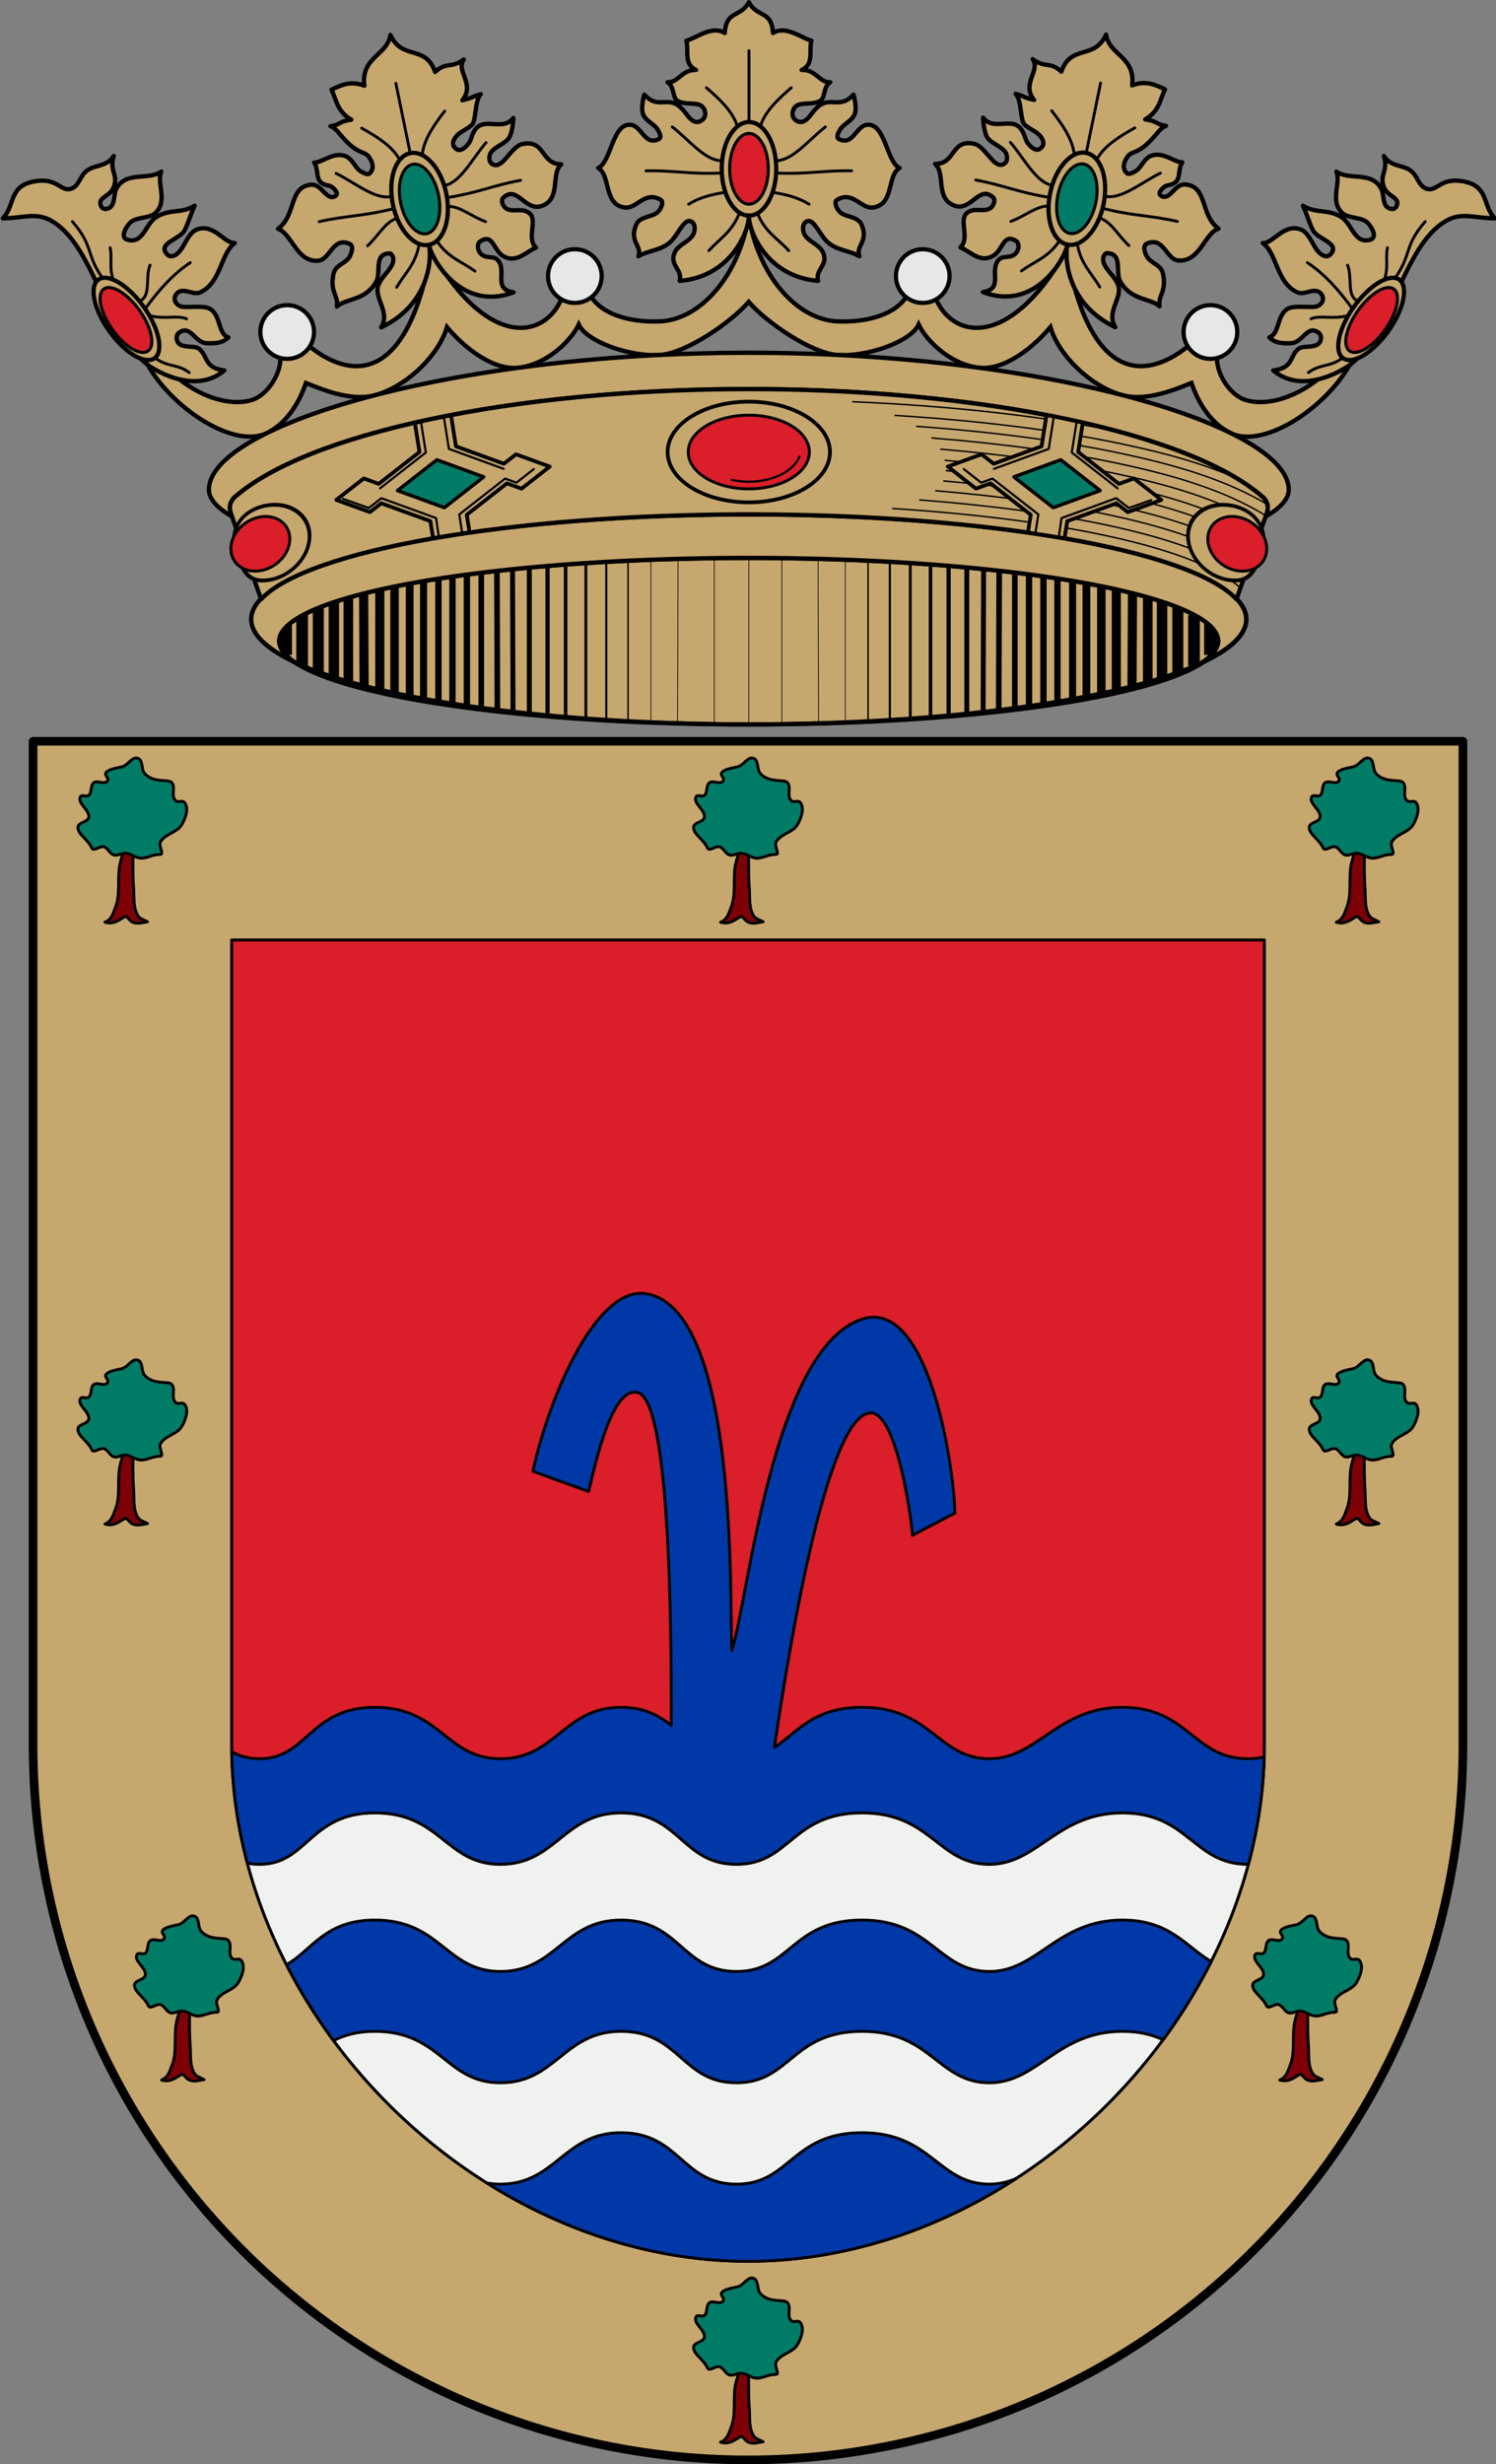 <?xml version="1.0" encoding="UTF-8"?>
<!-- Created with Inkscape (http://www.inkscape.org/) -->
<svg width="520" height="856" version="1.0" xmlns="http://www.w3.org/2000/svg" xmlns:cc="http://creativecommons.org/ns#" xmlns:dc="http://purl.org/dc/elements/1.1/" xmlns:rdf="http://www.w3.org/1999/02/22-rdf-syntax-ns#">
 <rect width="100%" height="100%" fill="#808080" stroke="none"/>
 <g transform="translate(-95 -54)">
  <g transform="matrix(1.006 0 0 1.006 -821.74 -56.6)" style="stroke-width:.994">
   <g style="stroke-width:.994">
    <path transform="translate(-25.134 54.36)" d="m1195.1 130.06c-3.069 20.063-16.258 35.899-30.727 36.498-8.399 0.348-19.091-1.501-23.742-8.504-3.436-5.173-7.725-5.645-9.922 0-5.813 14.935-25.987 18.123-45.358-15.947-7.787 44.375-26.427 45.631-42.168 32.955-2.735-2.203-10.214 0.045-9.922 3.545 0.477 5.706-4.356 13.667-10.277 15.236-11.591 3.072-27.035-6.547-32.246-15.945-0.804-1.45-5.628-1.164-4.961 0.354 7.261 16.529 30.84 32.786 42.832 26.861 6.559-3.24 10.947-9.851 13.51-17.293 7.354 3.018 16.572 6.453 24.49 4.051 10.981-3.331 21.51-13.951 24.234-23.363 5.419 6.534 15.729 15.215 24.986 14.021 9.861-1.272 18.012-9.505 20.549-14.908 2.723 6.07 18.316 11.368 28.359 10.504 8.752-0.753 23.841-10.845 30.361-18.299 6.52 7.453 21.609 17.546 30.361 18.299 10.044 0.864 25.637-4.434 28.359-10.504 2.537 5.404 10.688 13.637 20.549 14.908 9.257 1.194 19.567-7.487 24.986-14.021 2.724 9.413 13.253 20.032 24.234 23.363 7.918 2.402 17.134-1.033 24.488-4.051 2.563 7.442 6.953 14.053 13.512 17.293 11.992 5.925 35.571-10.332 42.832-26.861 0.667-1.518-4.157-1.804-4.961-0.354-5.211 9.399-20.655 19.018-32.246 15.945-5.922-1.57-10.754-9.53-10.277-15.236 0.292-3.5-7.187-5.748-9.922-3.545-15.74 12.676-34.381 11.42-42.168-32.955-19.371 34.07-39.544 30.882-45.357 15.947-2.197-5.645-6.486-5.173-9.922 0-4.651 7.003-15.343 8.852-23.742 8.504-14.468-0.599-27.658-16.436-30.726-36.498z" style="fill:#c6a76e;stroke-width:1.491;stroke:#000"/>
    <g transform="translate(-2.938)" style="stroke-width:.994;stroke:#000">
     <path transform="translate(-25.134 54.36)" d="m1198.1 56.352c-2.938 5.438-7.844 2.632-8.326 10.631-4.429-2.814-9.964 1.826-13.289 2.658 0.975 3.436-1.055 8.085 3.365 10.098-4.945-0.207-6.091 4.452-9.869 4.232 2.501 1.468 1.649 5.365 3.455 6.412 2.323 1.347 5.227 0.607 7.482 1.35 2.044 0.673 2.789 3.619 1.391 4.994-1.051 1.034-2.476 1.531-4.189 0.09-1.514-1.274-2.649-3.806-4.976-5.172-3.777-2.215-6.894 1.364-11.188-3.4 0 0-1.31 4.451-0.412 6.775 0.894 2.314 3.799 3.271 5.094 5.387 0.643 1.051 1.421 2.695 0.31 3.231-4.954 2.388-5.845-4.693-9.828-4.971-6.24-0.435-6.596 12.976-11.109 14.914 4.443 2.506 1.786 12.72 9.213 13.643 4.196 0.521 6.855-5.859 12.402-2.656 1.286 0.743 0.035 3.467-1.217 4.438-2.161 1.676-6.018 1.262-7.287 4.244-2.463 5.788 2.214 7.265 0.791 10.828 3.674-2.199 8.353-1.935 11.611-5.514 2.622-2.88 4.586-8.375 7.117-6.18 1.138 0.987 0.838 3.488-0.1 4.719-1.724 2.263-5.106 3.137-6.184 5.965-1.622 4.256 2.928 5.604 1.824 9.494 17.799-1.436 23.995-17.267 23.918-22.502-0.077 5.235 6.121 21.066 23.92 22.502-1.104-3.89 3.444-5.238 1.822-9.494-1.077-2.828-4.459-3.702-6.184-5.965-0.938-1.23-1.237-3.732-0.1-4.719 2.531-2.195 4.497 3.3 7.119 6.18 3.258 3.579 7.937 3.315 11.611 5.514-1.423-3.563 3.255-5.04 0.791-10.828-1.269-2.982-5.126-2.569-7.287-4.244-1.251-0.97-2.505-3.695-1.219-4.438 5.548-3.202 8.207 3.177 12.402 2.656 7.427-0.922 4.772-11.137 9.215-13.643-4.513-1.938-4.871-15.349-11.111-14.914-3.983 0.278-4.872 7.358-9.826 4.971-1.11-0.535-0.335-2.179 0.309-3.231 1.294-2.116 4.202-3.073 5.096-5.387 0.898-2.324-0.414-6.775-0.414-6.775-4.293 4.764-7.409 1.185-11.186 3.4-2.328 1.365-3.462 3.898-4.977 5.172-1.714 1.441-3.14 0.944-4.191-0.09-1.398-1.375-0.652-4.321 1.393-4.994 2.256-0.742 5.16-0.002 7.482-1.35 1.806-1.047 0.952-4.944 3.453-6.412-3.778 0.22-4.924-4.439-9.869-4.232 4.42-2.013 2.392-6.662 3.367-10.098-3.325-0.833-8.86-5.473-13.289-2.658-0.482-7.999-5.39-5.193-8.328-10.631z" style="fill:#c6a76e;stroke-linecap:round;stroke-linejoin:round;stroke-width:1.491;stroke:#000"/>
     <g style="stroke-width:.994;stroke:#000">
      <ellipse cx="1173" cy="168.23" rx="9.417" ry="16.147" style="fill:none;stroke-linecap:round;stroke-linejoin:round;stroke-width:1.451;stroke:#000"/>
      <ellipse cx="1173" cy="168.23" rx="6.674" ry="12.208" style="fill:#da1e2a;stroke-linecap:round;stroke-linejoin:round;stroke-width:1.062;stroke:#000"/>
      <path d="m1173 151.89v-24.43" style="fill:none;stroke-linecap:round;stroke-linejoin:round;stroke-width:.994px;stroke:#000"/>
      <path d="m1168.7 152.77c-1.64-4.569-5.823-8.591-10.399-12.528" style="fill:none;stroke-linecap:round;stroke-linejoin:round;stroke-width:.994px;stroke:#000"/>
      <path d="m1163.3 165.42c-5.596-0.154-11.192-7.319-16.788-11.651" style="fill:none;stroke-linecap:round;stroke-linejoin:round;stroke-width:.994px;stroke:#000"/>
      <path d="m1163.6 169.68c-11.023 0.512-16.379-0.958-26.184-0.752" style="fill:none;stroke-linecap:round;stroke-linejoin:round;stroke-width:.994px;stroke:#000"/>
      <path d="m1164.8 176.32c-4.114 0.755-8.215 1.431-12.654 4.134" style="fill:none;stroke-linecap:round;stroke-linejoin:round;stroke-width:.994px;stroke:#000"/>
      <path d="m1169.7 183.48c-2.554 6.582-6.814 8.821-10.566 13.007" style="fill:none;stroke-linecap:round;stroke-linejoin:round;stroke-width:.994px;stroke:#000"/>
      <path d="m1177.2 152.77c1.64-4.569 5.823-8.591 10.399-12.528" style="fill:none;stroke-linecap:round;stroke-linejoin:round;stroke-width:.994px;stroke:#000"/>
      <path d="m1182.6 165.42c5.596-0.154 11.192-7.319 16.788-11.651" style="fill:none;stroke-linecap:round;stroke-linejoin:round;stroke-width:.994px;stroke:#000"/>
      <path d="m1182.3 169.68c11.023 0.512 16.379-0.958 26.184-0.752" style="fill:none;stroke-linecap:round;stroke-linejoin:round;stroke-width:.994px;stroke:#000"/>
      <path d="m1181.1 176.32c4.114 0.755 8.215 1.431 12.654 4.134" style="fill:none;stroke-linecap:round;stroke-linejoin:round;stroke-width:.994px;stroke:#000"/>
      <path d="m1175.9 183.48c2.554 6.582 7.081 8.821 10.833 13.007" style="fill:none;stroke-linecap:round;stroke-linejoin:round;stroke-width:.994px;stroke:#000"/>
     </g>
    </g>
    <g transform="rotate(-11.587 1166 748.78)" style="fill:none;stroke-width:.994;stroke:#000">
     <path transform="translate(-25.134 54.36)" d="m1187.3 71.712c-4.429-2.814-8.08-1.752-11.404-0.92 0.975 3.436 0.298 7.723 4.611 11.504-4.945-0.207-3.715 0.975-7.494 0.755 2.325 1.432 2.547 4.293 5.976 8.464 2.155 2.621 4.14 2.886 4.814 4.383 0.97 2.155 1.165 4.053-0.233 5.428-1.051 1.034-1.758 0.527-3.472-0.914-1.514-1.274-1.906-4.933-4.234-6.298-3.777-2.215-8.169 0.719-10.885 0.115 1.046 2.389-0.507 5.412 0.913 7.175 1.575 1.956 2.729 1.005 4.024 3.121 0.643 1.051 1.055 1.981-0.055 2.516-3.45 1.289-3.68-5.272-7.663-5.55-7.59-0.712-6.899 9.461-14.096 12.639 4.443 2.506 3.973 12.657 11.4 13.579 4.196 0.521 6.571-7.219 11.817-3.544 1.527 1.07-0.189 3.933-1.44 4.903-2.162 1.675-4.888 1.366-6.157 4.348-2.463 5.788 0.37 7.527-1.053 11.089 3.674-2.199 9.99 0.063 14.953-5.596 2.622-2.88 0.933-9.892 6.736-8.688 1.138 0.987 0.866 2.727-0.072 3.957-1.724 2.263-3.851 2.969-5.863 5.647-3.013 4.011 2.243 10.196-2.207 14.806 17.616-4.287 21.991-19.34 21.913-24.576-0.077 5.235 6.47 24.975 25.323 21.894-6.639-2.467-1.166-7.079-2.788-11.335-1.077-2.828-3.757-1.512-5.482-3.775-0.938-1.23-0.945-3.288 0.193-4.275 5.259-2.403 4.154 3.588 6.971 6.277 3.861 3.686 7.902 0.366 11.812-0.456-2.675-3.692 2.46-9.029 0.256-11.961-1.947-2.591-5.23-1.439-7.391-3.114-1.251-0.97-1.671-3.396-0.385-4.139 5.548-3.202 6.202 6.091 12.192 5.555 7.427-0.922 5.234-10.275 9.678-12.78-7.046-1.434-3.551-9.502-11.702-9.536-3.992-0.017-8.113 6.737-11.129 5.087-1.723-0.942-1.216-2.872-0.573-3.923 1.294-2.116 6.119-2.426 7.695-4.342 1.74-2.114 2.679-6.269 2.679-6.269-4.067 3.66-9.017-1.575-12.794 0.641-2.328 1.365-2.65 3.681-4.165 4.955-1.714 1.441-3.367 2.049-4.418 1.015-1.398-1.375-0.917-2.998 0.751-4.358 1.679-1.371 3.791-1.434 6.113-2.781 1.806-1.047 2.664-8.302 5.165-9.77-3.778 0.22-1.73 0.564-6.675 0.771 5.588-4.587-0.293-10.41 3.335-13.685-4.986 2.28-6.156-0.57-10.586 2.244-1.332-10.092-10.446-6.102-12.576-15.656-2.406 6.76-11.569 5.383-12.331 15.371z" style="fill:#c6a76e;stroke-linecap:round;stroke-linejoin:round;stroke-width:1.491;stroke:#000"/>
     <g style="fill:none;stroke-width:.994;stroke:#000">
      <ellipse cx="1173" cy="168.23" rx="9.417" ry="16.147" style="fill:none;stroke-linecap:round;stroke-linejoin:round;stroke-width:1.451;stroke:#000"/>
      <ellipse cx="1173" cy="168.23" rx="6.674" ry="12.208" style="fill:#007c66;stroke-linecap:round;stroke-linejoin:round;stroke-width:1.062;stroke:#000"/>
      <path d="m1173 151.89v-24.43" style="fill:none;stroke-linecap:round;stroke-linejoin:round;stroke-width:.994px;stroke:#000"/>
      <path d="m1168.7 152.77c-1.64-4.569-5.823-8.591-10.399-12.528" style="fill:none;stroke-linecap:round;stroke-linejoin:round;stroke-width:.994px;stroke:#000"/>
      <path d="m1163.3 165.42c-5.596-0.154-11.192-7.319-16.788-11.651" style="fill:none;stroke-linecap:round;stroke-linejoin:round;stroke-width:.994px;stroke:#000"/>
      <path d="m1163.6 169.68c-11.023 0.512-16.379-0.958-26.184-0.752" style="fill:none;stroke-linecap:round;stroke-linejoin:round;stroke-width:.994px;stroke:#000"/>
      <path d="m1163.5 173.24c-4.114 0.755-6.928 4.508-11.366 7.212" style="fill:none;stroke-linecap:round;stroke-linejoin:round;stroke-width:.994px;stroke:#000"/>
      <path d="m1169.7 183.48c-2.554 6.582-6.814 8.821-10.566 13.007" style="fill:none;stroke-linecap:round;stroke-linejoin:round;stroke-width:.994px;stroke:#000"/>
      <path d="m1177.2 152.77c1.64-4.569 5.823-8.591 10.399-12.528" style="fill:none;stroke-linecap:round;stroke-linejoin:round;stroke-width:.994px;stroke:#000"/>
      <path d="m1182.6 165.42c5.596-0.154 11.192-7.319 16.788-11.651" style="fill:none;stroke-linecap:round;stroke-linejoin:round;stroke-width:.994px;stroke:#000"/>
      <path d="m1182.3 169.68c11.023 0.512 16.379-0.958 26.184-0.752" style="fill:none;stroke-linecap:round;stroke-linejoin:round;stroke-width:.994px;stroke:#000"/>
      <path d="m1182.1 172.69c4.114 0.755 7.215 5.062 11.653 7.766" style="fill:none;stroke-linecap:round;stroke-linejoin:round;stroke-width:.994px;stroke:#000"/>
      <path d="m1175.9 183.48c2.554 6.582 7.081 8.821 10.833 13.007" style="fill:none;stroke-linecap:round;stroke-linejoin:round;stroke-width:.994px;stroke:#000"/>
     </g>
    </g>
    <g transform="matrix(-.98 -.201 -.201 .98 2466.7 249.47)" style="fill:none;stroke-width:.994;stroke:#000">
     <path transform="translate(-25.134 54.36)" d="m1187.3 71.712c-4.429-2.814-8.08-1.752-11.404-0.92 0.975 3.436 0.298 7.723 4.611 11.504-4.945-0.207-3.715 0.975-7.494 0.755 2.325 1.432 2.547 4.293 5.976 8.464 2.155 2.621 4.14 2.886 4.814 4.383 0.97 2.155 1.165 4.053-0.233 5.428-1.051 1.034-1.758 0.527-3.472-0.914-1.514-1.274-1.906-4.933-4.234-6.298-3.777-2.215-8.169 0.719-10.885 0.115 1.046 2.389-0.507 5.412 0.913 7.175 1.575 1.956 2.729 1.005 4.024 3.121 0.643 1.051 1.055 1.981-0.055 2.516-3.45 1.289-3.68-5.272-7.663-5.55-7.59-0.712-6.899 9.461-14.096 12.639 4.443 2.506 3.973 12.657 11.4 13.579 4.196 0.521 6.571-7.219 11.817-3.544 1.527 1.07-0.189 3.933-1.44 4.903-2.162 1.675-4.888 1.366-6.157 4.348-2.463 5.788 0.37 7.527-1.053 11.089 3.674-2.199 9.99 0.063 14.953-5.596 2.622-2.88 0.933-9.892 6.736-8.688 1.138 0.987 0.866 2.727-0.072 3.957-1.724 2.263-3.851 2.969-5.863 5.647-3.013 4.011 2.243 10.196-2.207 14.806 17.616-4.287 21.991-19.34 21.913-24.576-0.077 5.235 6.47 24.975 25.323 21.894-6.639-2.467-1.166-7.079-2.788-11.335-1.077-2.828-3.757-1.512-5.482-3.775-0.938-1.23-0.945-3.288 0.193-4.275 5.259-2.403 4.154 3.588 6.971 6.277 3.861 3.686 7.902 0.366 11.812-0.456-2.675-3.692 2.46-9.029 0.256-11.961-1.947-2.591-5.23-1.439-7.391-3.114-1.251-0.97-1.671-3.396-0.385-4.139 5.548-3.202 6.202 6.091 12.192 5.555 7.427-0.922 5.234-10.275 9.678-12.78-7.046-1.434-3.551-9.502-11.702-9.536-3.992-0.017-8.113 6.737-11.129 5.087-1.723-0.942-1.216-2.872-0.573-3.923 1.294-2.116 6.119-2.426 7.695-4.342 1.74-2.114 2.679-6.269 2.679-6.269-4.067 3.66-9.017-1.575-12.794 0.641-2.328 1.365-2.65 3.681-4.165 4.955-1.714 1.441-3.367 2.049-4.418 1.015-1.398-1.375-0.917-2.998 0.751-4.358 1.679-1.371 3.791-1.434 6.113-2.781 1.806-1.047 2.664-8.302 5.165-9.77-3.778 0.22-1.73 0.564-6.675 0.771 5.588-4.587-0.293-10.41 3.335-13.685-4.986 2.28-6.156-0.57-10.586 2.244-1.332-10.092-10.446-6.102-12.576-15.656-2.406 6.76-11.569 5.383-12.331 15.371z" style="fill:#c6a76e;stroke-linecap:round;stroke-linejoin:round;stroke-width:1.491;stroke:#000"/>
     <g style="fill:none;stroke-width:.994;stroke:#000">
      <ellipse cx="1173" cy="168.23" rx="9.417" ry="16.147" style="fill:none;stroke-linecap:round;stroke-linejoin:round;stroke-width:1.451;stroke:#000"/>
      <ellipse cx="1173" cy="168.23" rx="6.674" ry="12.208" style="fill:#007c66;stroke-linecap:round;stroke-linejoin:round;stroke-width:1.062;stroke:#000"/>
      <path d="m1173 151.89v-24.43" style="fill:none;stroke-linecap:round;stroke-linejoin:round;stroke-width:.994px;stroke:#000"/>
      <path d="m1168.7 152.77c-1.64-4.569-5.823-8.591-10.399-12.528" style="fill:none;stroke-linecap:round;stroke-linejoin:round;stroke-width:.994px;stroke:#000"/>
      <path d="m1163.3 165.42c-5.596-0.154-11.192-7.319-16.788-11.651" style="fill:none;stroke-linecap:round;stroke-linejoin:round;stroke-width:.994px;stroke:#000"/>
      <path d="m1163.6 169.68c-11.023 0.512-16.379-0.958-26.184-0.752" style="fill:none;stroke-linecap:round;stroke-linejoin:round;stroke-width:.994px;stroke:#000"/>
      <path d="m1163.5 173.24c-4.114 0.755-6.928 4.508-11.366 7.212" style="fill:none;stroke-linecap:round;stroke-linejoin:round;stroke-width:.994px;stroke:#000"/>
      <path d="m1169.7 183.48c-2.554 6.582-6.814 8.821-10.566 13.007" style="fill:none;stroke-linecap:round;stroke-linejoin:round;stroke-width:.994px;stroke:#000"/>
      <path d="m1177.2 152.77c1.64-4.569 5.823-8.591 10.399-12.528" style="fill:none;stroke-linecap:round;stroke-linejoin:round;stroke-width:.994px;stroke:#000"/>
      <path d="m1182.6 165.42c5.596-0.154 11.192-7.319 16.788-11.651" style="fill:none;stroke-linecap:round;stroke-linejoin:round;stroke-width:.994px;stroke:#000"/>
      <path d="m1182.3 169.68c11.023 0.512 16.379-0.958 26.184-0.752" style="fill:none;stroke-linecap:round;stroke-linejoin:round;stroke-width:.994px;stroke:#000"/>
      <path d="m1182.1 172.69c4.114 0.755 7.215 5.062 11.653 7.766" style="fill:none;stroke-linecap:round;stroke-linejoin:round;stroke-width:.994px;stroke:#000"/>
      <path d="m1175.9 183.48c2.554 6.582 7.081 8.821 10.833 13.007" style="fill:none;stroke-linecap:round;stroke-linejoin:round;stroke-width:.994px;stroke:#000"/>
     </g>
    </g>
    <g style="stroke-width:.994;stroke:#000">
     <path d="m945.57 209.4c3.776 7.551 9.021 21.935 18.292 27.563 7.091 4.305 17.305 7.331 24.932 0.877-7.062-0.808-5.624-4.925-8.645-7.392-1.443-1.179-4.277-0.448-6.333-1.378-1.78-0.805-1.995-3.323-0.683-4.26 4.059-2.9 5.336 3.448 9.522 3.633 2.639 0.117 5.432 0.081 7.517-2.005-3.578-1.251-2.541-7.112-6.014-9.647-2.161-1.578-7.194-0.546-9.959-0.945-1.635-0.236-3.654-2.301-1.943-4.442 2.09-2.616 5.569 0.638 8.143-0.501 7.284-3.225 7.094-13.627 12.027-17.039-3.575 0.217-7.156-6.725-12.904-4.761-2.483 0.848-3.558 3.588-5.228 6.314-1.526 2.49-3.886 4.046-5.422 2.206-3.199-3.834 4.641-4.988 6.264-8.269 1.207-2.438 2.169-5.848 3.383-8.394-4.418 2.817-8.481 1.007-13.155 3.884-3.955 2.434-4.487 9.401-10.023 7.893-2.482-0.676-0.982-3.861 0.752-5.763 2.135-2.342 6.8-1.372 9.021-3.633 4.186-4.262 0.167-10.272 1.879-14.157-4.465 3.13-11.777-0.141-15.285 5.513-1.464 2.359-0.369 5.961-2.882 7.141-1.489 0.7-2.562 0.11-2.881-1.503-0.471-2.376 3.596-2.597 4.761-6.139 1.379-4.191-1.754-5.158-0.125-10.399-2.45 3.904-6.717 2.91-9.522 5.262-2.33 1.954-2.559 5.417-5.513 6.139-3.412 0.834-4.604-4.044-12.403-2.631-8.993 1.629-6.536 8.31-10.9 12.779 6.724-0.068 11.188-2.068 16.162 0.501 8.371 4.324 12.95 15.127 17.164 23.553z" style="fill:#c6a76e;stroke-linecap:round;stroke-linejoin:round;stroke-width:1.491;stroke:#000"/>
     <ellipse transform="rotate(-35.565)" cx="648.83" cy="734.44" rx="7.281" ry="16.677" style="fill:#c6a76e;stroke-linecap:round;stroke-linejoin:round;stroke-width:1.451;stroke:#000"/>
     <ellipse transform="matrix(.813 -.583 .581 .814 0 0)" cx="648.8" cy="735.48" rx="5.731" ry="13.138" style="fill:#da1e2a;stroke-linecap:round;stroke-linejoin:round;stroke-width:1.062;stroke:#000"/>
     <path d="m946.57 205.76c-5.638-7.942-2.859-10.76-10.273-19.294" style="fill:none;stroke-linecap:round;stroke-linejoin:round;stroke-width:.994px;stroke:#000"/>
     <path d="m950.33 206.39c-1.412-4.388-0.226-7.356-1.002-10.9" style="fill:none;stroke-linecap:round;stroke-linejoin:round;stroke-width:.994px;stroke:#000"/>
     <path d="m959.73 213.78c3.784-1.694 1.666-8.205 3.383-12.278" style="fill:none;stroke-linecap:round;stroke-linejoin:round;stroke-width:.994px;stroke:#000"/>
     <path d="m961.73 216.16c4.304-5.837 8.994-11.353 15.285-15.535" style="fill:none;stroke-linecap:round;stroke-linejoin:round;stroke-width:.994px;stroke:#000"/>
     <path d="m962.98 218.92c5.256 1.417 9.615-0.283 12.779 1.128" style="fill:none;stroke-linecap:round;stroke-linejoin:round;stroke-width:.994px;stroke:#000"/>
     <path d="m964.74 233.45c4.479 3.43 7.718 1.998 11.902 5.137" style="fill:none;stroke-linecap:round;stroke-linejoin:round;stroke-width:.994px;stroke:#000"/>
    </g>
    <g transform="matrix(-1 0 0 1 2340 0)" style="stroke-width:.994;stroke:#000">
     <path d="m945.57 209.4c3.776 7.551 9.021 21.935 18.292 27.563 7.091 4.305 17.305 7.331 24.932 0.877-7.062-0.808-5.624-4.925-8.645-7.392-1.443-1.179-4.277-0.448-6.333-1.378-1.78-0.805-1.995-3.323-0.683-4.26 4.059-2.9 5.336 3.448 9.522 3.633 2.639 0.117 5.432 0.081 7.517-2.005-3.578-1.251-2.541-7.112-6.014-9.647-2.161-1.578-7.194-0.546-9.959-0.945-1.635-0.236-3.654-2.301-1.943-4.442 2.09-2.616 5.569 0.638 8.143-0.501 7.284-3.225 7.094-13.627 12.027-17.039-3.575 0.217-7.156-6.725-12.904-4.761-2.483 0.848-3.558 3.588-5.228 6.314-1.526 2.49-3.886 4.046-5.422 2.206-3.199-3.834 4.641-4.988 6.264-8.269 1.207-2.438 2.169-5.848 3.383-8.394-4.418 2.817-8.481 1.007-13.155 3.884-3.955 2.434-4.487 9.401-10.023 7.893-2.482-0.676-0.982-3.861 0.752-5.763 2.135-2.342 6.8-1.372 9.021-3.633 4.186-4.262 0.167-10.272 1.879-14.157-4.465 3.13-11.777-0.141-15.285 5.513-1.464 2.359-0.369 5.961-2.882 7.141-1.489 0.7-2.562 0.11-2.881-1.503-0.471-2.376 3.596-2.597 4.761-6.139 1.379-4.191-1.754-5.158-0.125-10.399-2.45 3.904-6.717 2.91-9.522 5.262-2.33 1.954-2.559 5.417-5.513 6.139-3.412 0.834-4.604-4.044-12.403-2.631-8.993 1.629-6.536 8.31-10.9 12.779 6.724-0.068 11.188-2.068 16.162 0.501 8.371 4.324 12.95 15.127 17.164 23.553z" style="fill:#c6a76e;stroke-linecap:round;stroke-linejoin:round;stroke-width:1.491;stroke:#000"/>
     <ellipse transform="rotate(-35.565)" cx="648.83" cy="734.44" rx="7.281" ry="16.677" style="fill:#c6a76e;stroke-linecap:round;stroke-linejoin:round;stroke-width:1.451;stroke:#000"/>
     <ellipse transform="matrix(.813 -.583 .581 .814 0 0)" cx="648.8" cy="735.48" rx="5.731" ry="13.138" style="fill:#da1e2a;stroke-linecap:round;stroke-linejoin:round;stroke-width:1.062;stroke:#000"/>
     <path d="m946.57 205.76c-5.638-7.942-2.859-10.76-10.273-19.294" style="fill:none;stroke-linecap:round;stroke-linejoin:round;stroke-width:.994px;stroke:#000"/>
     <path d="m950.33 206.39c-1.412-4.388-0.226-7.356-1.002-10.9" style="fill:none;stroke-linecap:round;stroke-linejoin:round;stroke-width:.994px;stroke:#000"/>
     <path d="m959.73 213.78c3.784-1.694 1.666-8.205 3.383-12.278" style="fill:none;stroke-linecap:round;stroke-linejoin:round;stroke-width:.994px;stroke:#000"/>
     <path d="m961.73 216.16c4.304-5.837 8.994-11.353 15.285-15.535" style="fill:none;stroke-linecap:round;stroke-linejoin:round;stroke-width:.994px;stroke:#000"/>
     <path d="m962.98 218.92c5.256 1.417 9.615-0.283 12.779 1.128" style="fill:none;stroke-linecap:round;stroke-linejoin:round;stroke-width:.994px;stroke:#000"/>
     <path d="m964.74 233.45c4.479 3.43 7.718 1.998 11.902 5.137" style="fill:none;stroke-linecap:round;stroke-linejoin:round;stroke-width:.994px;stroke:#000"/>
    </g>
    <g style="stroke-width:.994">
     <circle cx="1010.5" cy="224.58" r="9.271" style="fill:#e7e7e7;stroke-linecap:round;stroke-linejoin:round;stroke-width:1.451;stroke:#000"/>
     <circle cx="1109.9" cy="205.27" r="9.271" style="fill:#e7e7e7;stroke-linecap:round;stroke-linejoin:round;stroke-width:1.451;stroke:#000"/>
     <circle transform="scale(-1,1)" cx="-1230.1" cy="205.27" r="9.271" style="fill:#e7e7e7;stroke-linecap:round;stroke-linejoin:round;stroke-width:1.451;stroke:#000"/>
     <circle transform="scale(-1,1)" cx="-1329.5" cy="224.58" r="9.271" style="fill:#e7e7e7;stroke-linecap:round;stroke-linejoin:round;stroke-width:1.451;stroke:#000"/>
    </g>
   </g>
   <g style="stroke-width:.994">
    <g style="stroke-width:.994">
     <g style="stroke-width:.994">
      <ellipse transform="translate(56.429 -76.64)" cx="1113.6" cy="400.46" rx="171.89" ry="36.266" style="fill:#c6a76e;stroke-linecap:round;stroke-linejoin:round;stroke-width:1.491;stroke:#000"/>
      <g transform="matrix(.736 0 0 1 76.747 384.55)" style="fill:#eac102;stroke-width:.994;stroke:#000">
       <path d="m1428.7-25.419v-55.588" style="fill:#eac102;stroke-width:.668;stroke:#000"/>
       <path d="m1418.5-25.967v-54.655" style="fill:#eac102;stroke-width:.984;stroke:#000"/>
       <path d="m1408.9-26.233v-53.96" style="fill:#eac102;stroke-width:1.318;stroke:#000"/>
       <path d="m1399.4-26.992v-52.711" style="fill:#eac102;stroke-width:1.652;stroke:#000"/>
       <path d="m1390.9-27.218v-51.991" style="fill:#eac102;stroke-width:1.986;stroke:#000"/>
       <path d="m1374.7-28.767-0.224-49.318m7.895 49.928v-50.498" style="fill:#eac102;stroke-width:2.32;stroke:#000"/>
       <path d="m1359.8-29.558v-47.31m7.568 47.962-0.224-48.596" style="fill:#eac102;stroke-width:2.636;stroke:#000"/>
       <path d="m1339.7-31.596v-43.234m6.576 43.271v-43.995m6.774 44.744v-45.431" style="fill:#eac102;stroke-width:2.97;stroke:#000"/>
       <path d="m1332.7-32.435v-41.556" style="fill:#eac102;stroke-width:3.304;stroke:#000"/>
       <path d="m1326.2-33.287v-39.851" style="fill:#eac102;stroke-width:3.638;stroke:#000"/>
       <path d="m1319.1-34.286v-37.853" style="fill:#eac102;stroke-width:3.972;stroke:#000"/>
       <path d="m1304.8-37.683-0.224-32.026m7.594 33.351v-34.681" style="fill:#eac102;stroke-width:4.288;stroke:#000"/>
       <path d="m1297.4-39.149v-29.143" style="fill:#eac102;stroke-width:4.529;stroke:#000"/>
       <path d="m1290.6-40.642v-26.117" style="fill:#eac102;stroke-width:4.863;stroke:#000"/>
       <path d="m1283.3-42.48v-22.301" style="fill:#eac102;stroke-width:5.179;stroke:#000"/>
       <path d="m1275.7-44.669v-17.534" style="fill:#eac102;stroke-width:5.495;stroke:#000"/>
       <path d="m1267.7-48.458v-11.009" style="fill:#eac102;stroke-width:6.478;stroke:#000"/>
       <path d="m1469.2-24.547v-57.341m-17.237 57.059 0.224-56.812m-12.787 56.554v-56.252" style="fill:#eac102;stroke-width:.334;stroke:#000"/>
       <path d="m1541.4-25.419v-55.588" style="fill:#eac102;stroke-width:.668;stroke:#000"/>
       <path d="m1551.6-25.804v-54.818" style="fill:#eac102;stroke-width:.984;stroke:#000"/>
       <path d="m1561.2-26.445v-53.748" style="fill:#eac102;stroke-width:1.318;stroke:#000"/>
       <path d="m1570.7-26.723v-52.979" style="fill:#eac102;stroke-width:1.652;stroke:#000"/>
       <path d="m1579.2-27.542v-51.666" style="fill:#eac102;stroke-width:1.986;stroke:#000"/>
       <path d="m1595.4-28.767 0.224-49.318m-7.895 50.313v-50.882" style="fill:#eac102;stroke-width:2.32;stroke:#000"/>
       <path d="m1610.3-30.124v-46.744m-7.568 47.46 0.224-48.095" style="fill:#eac102;stroke-width:2.636;stroke:#000"/>
       <path d="m1630.3-32.523v-42.307m-6.576 43.271v-43.995m-6.774 45.368v-46.055" style="fill:#eac102;stroke-width:2.97;stroke:#000"/>
       <path d="m1637.4-32.435v-41.556" style="fill:#eac102;stroke-width:3.304;stroke:#000"/>
       <path d="m1643.9-34.154v-38.985" style="fill:#eac102;stroke-width:3.638;stroke:#000"/>
       <path d="m1650.9-35.21v-36.929" style="fill:#eac102;stroke-width:3.972;stroke:#000"/>
       <path d="m1665.3-37.683 0.224-32.026m-7.594 33.35v-34.681" style="fill:#eac102;stroke-width:4.288;stroke:#000"/>
       <path d="m1672.7-39.149v-29.142" style="fill:#eac102;stroke-width:4.529;stroke:#000"/>
       <path d="m1679.4-40.642v-26.116" style="fill:#eac102;stroke-width:4.863;stroke:#000"/>
       <path d="m1686.8-42.48v-22.301" style="fill:#eac102;stroke-width:5.179;stroke:#000"/>
       <path d="m1694.4-44.669v-17.533" style="fill:#eac102;stroke-width:5.495;stroke:#000"/>
       <path d="m1702.4-48.458v-11.437" style="fill:#eac102;stroke-width:6.478;stroke:#000"/>
       <path d="m1500.9-24.547v-57.341m17.237 57.099-0.224-56.852m12.787 56.554v-56.251" style="fill:#eac102;stroke-width:.334;stroke:#000"/>
      </g>
      <ellipse transform="translate(56.429 -76.64)" cx="1113.6" cy="407.98" rx="162.25" ry="28.75" style="fill:none;stroke-linecap:round;stroke-linejoin:round;stroke-width:1.491;stroke:#000"/>
      <path transform="translate(56.429 -76.64)" d="m1113.6 436.73v-57.5" style="fill:none;stroke-width:.199;stroke:#000"/>
      <path transform="translate(-25.134 54.36)" d="m1195.1 233.2a171.89 36.266 0 0 0-171.89 36.266 171.89 36.266 0 0 0 14.789 14.607 162.25 28.75 0 0 1-5.152-7.09 162.25 28.75 0 0 1 162.25-28.75 162.25 28.75 0 0 1 162.25 28.75 162.25 28.75 0 0 1-5.525 7.301 171.89 36.266 0 0 0 15.162-14.818 171.89 36.266 0 0 0-171.89-36.266z" style="fill:#c6a76e;stroke-linecap:round;stroke-linejoin:round;stroke-width:1.491;stroke:#000"/>
     </g>
     <path d="m1170 231.75c-103.03 0-186.55 25.246-186.55 47.289 0 3.136 2.807 6.266 8.01 9.285l-0.268-0.758c-0.78-2.214-0.742-3.697 0.865-5.688 25.024-22.338 96.686-37.586 177.95-37.592 81.262 6e-3 152.92 15.254 177.95 37.592 1.607 1.991 1.645 3.474 0.865 5.688l-0.268 0.758c5.202-3.019 8.01-6.149 8.01-9.285 0-22.043-83.524-47.289-186.55-47.289z" style="fill:#c6a76e;stroke-linecap:round;stroke-linejoin:round;stroke-width:1.491;stroke:#000"/>
     <path d="m1170 244.29c-81.262 6e-3 -152.92 15.254-177.95 37.592-1.607 1.991-1.645 3.474-0.865 5.688l10.316 29.277c15.805-17 86.388-29.267 168.5-29.285 82.108 0.018 152.69 12.285 168.5 29.285l10.316-29.277c0.78-2.214 0.742-3.697-0.865-5.688-25.024-22.338-96.686-37.586-177.95-37.592z" style="fill:#c6a76e;stroke-linecap:round;stroke-linejoin:round;stroke-width:1.491;stroke:#000"/>
     <g transform="translate(56.429 -76.64)" style="stroke-width:.994;stroke:#000">
      <path transform="translate(-81.563 131)" d="m1365 258.61c-2.462-2.247-5.606-4.291-9.422-6.234-9.092-4.631-22.058-8.684-38.154-12.08-20.202-4.262-45.407-7.387-72.549-9.125" style="fill:none;stroke-linecap:round;stroke-linejoin:round;stroke-width:.497;stroke:#000"/>
      <path transform="translate(-81.563 131)" d="m1366.3 254.94c-2.564-2.132-5.592-4.007-9.078-5.783-9.573-4.876-22.762-8.961-39.045-12.396-18.154-3.83-40.198-6.736-64.014-8.561" style="fill:none;stroke-linecap:round;stroke-linejoin:round;stroke-width:.497;stroke:#000"/>
      <path transform="translate(-81.563 131)" d="m1367.6 251.33c-2.584-2.004-5.485-3.746-8.711-5.389-10.054-5.121-23.468-9.236-39.938-12.711-17.002-3.587-37.294-6.354-59.207-8.201" style="fill:none;stroke-linecap:round;stroke-linejoin:round;stroke-width:.497;stroke:#000"/>
      <path transform="translate(-81.563 131)" d="m1368.8 247.77c-2.555-1.874-5.327-3.503-8.332-5.033-10.535-5.366-24.174-9.513-40.83-13.027-16.531-3.488-36.046-6.203-57.106-8.057" style="fill:none;stroke-linecap:round;stroke-linejoin:round;stroke-width:.497;stroke:#000"/>
      <path transform="translate(-81.563 131)" d="m1370.1 244.21c-2.494-1.746-5.144-3.261-7.951-4.691-11.016-5.611-24.878-9.786-41.721-13.34-16.599-3.502-36.095-6.222-57.098-8.084" style="fill:none;stroke-linecap:round;stroke-linejoin:round;stroke-width:.497;stroke:#000"/>
      <path transform="translate(-81.563 131)" d="m1371.3 240.79c-2.414-1.625-4.93-3.052-7.562-4.393-11.484-5.85-25.566-10.057-42.59-13.648-16.946-3.575-36.794-6.336-58.148-8.209" style="fill:none;stroke-linecap:round;stroke-linejoin:round;stroke-width:.497;stroke:#000"/>
      <path transform="translate(-81.563 131)" d="m1372.6 237.18c-2.314-1.502-4.695-2.835-7.154-4.088-11.978-6.101-26.29-10.338-43.506-13.971-17.623-3.718-38.268-6.548-60.436-8.432" style="fill:none;stroke-linecap:round;stroke-linejoin:round;stroke-width:.497;stroke:#000"/>
      <path transform="translate(-81.563 131)" d="m1373.8 233.67c-2.205-1.387-4.454-2.622-6.752-3.793-12.459-6.346-26.996-10.615-44.398-14.287-18.707-3.947-40.693-6.889-64.248-8.775" style="fill:none;stroke-linecap:round;stroke-linejoin:round;stroke-width:.497;stroke:#000"/>
      <path transform="translate(-81.563 131)" d="m1374.3 229.77c-1.858-1.109-3.734-2.134-5.637-3.103-12.94-6.591-27.7-10.891-45.289-14.602-20.372-4.298-44.475-7.406-70.234-9.268" style="fill:none;stroke-linecap:round;stroke-linejoin:round;stroke-width:.497;stroke:#000"/>
      <path transform="translate(-81.563 131)" d="m1363.6 220.68c-11.687-5.095-24.626-8.66-39.541-11.807-22.597-4.768-49.619-8.073-78.381-9.852" style="fill:none;stroke-linecap:round;stroke-linejoin:round;stroke-width:.497;stroke:#000"/>
      <path transform="translate(-81.563 131)" d="m1323 204.63c-26.389-5.42-58.332-8.889-91.947-10.33" style="fill:none;stroke-linecap:round;stroke-linejoin:round;stroke-width:.497;stroke:#000"/>
     </g>
     <path transform="translate(-25.134 54.36)" d="m1298 198.91-1.709 10.787-16.547 6.023-4.188-3.272-11.674 4.25 9.738 7.609 5.039-1.834 13.889 10.852-0.973 6.146v6e-3c4.355 0.625 8.582 1.286 12.644 1.992l0.94-5.928 16.982-6.182 3.926 3.068 11.615-4.227-9.492-7.416-5.172 1.883-14.078-11 1.605-10.141c-4.054-0.925-8.247-1.794-12.551-2.619z" style="fill:#c6a76e;stroke-linecap:round;stroke-linejoin:round;stroke-width:1.293;stroke:#000"/>
    </g>
    <path d="m1170 360.09v-57.5" style="fill:none;stroke-width:.199;stroke:#000"/>
    <g style="stroke-width:.994;stroke:#000">
     <g style="stroke-width:.994;stroke:#000">
      <path d="m1275.4 253.75-1.774 11.198-18.898 6.878" style="fill:none;stroke-linecap:round;stroke-linejoin:round;stroke-width:.746;stroke:#000"/>
      <path d="m1269 294.17 1.045-6.598-15.848-12.382-3.902 1.42-6.016-4.7" style="fill:none;stroke-linecap:round;stroke-linejoin:round;stroke-width:.746;stroke:#000"/>
     </g>
     <path d="m1283.3 255.41-1.708 10.782 15.848 12.381" style="fill:none;stroke-linecap:round;stroke-linejoin:round;stroke-width:.746;stroke:#000"/>
     <path d="m1277.1 295.48 0.951-6.639 18.898-6.878 4.345 3.395 7.716-2.718" style="fill:none;stroke-linecap:round;stroke-linejoin:round;stroke-width:.746;stroke:#000"/>
     <path d="m1261.6 274.62 16.194-5.894 13.58 10.61-16.194 5.894z" style="fill:#007c66;stroke-linecap:round;stroke-linejoin:round;stroke-width:1.193;stroke:#000"/>
    </g>
    <g transform="matrix(-1 0 0 1 2340 0)" style="stroke-width:.994;stroke:#000">
     <g style="stroke-width:.994;stroke:#000">
      <path d="m1272.9 253.26-1.71 10.797-16.548 6.023-4.187-3.272-11.675 4.249 9.739 7.609 5.038-1.834 13.89 10.852-0.973 6.145" style="fill:none;stroke-linecap:round;stroke-linejoin:round;stroke-width:1.293;stroke:#000"/>
      <path d="m1275.4 253.75-1.774 11.198-18.898 6.878" style="fill:none;stroke-linecap:round;stroke-linejoin:round;stroke-width:.746;stroke:#000"/>
      <path d="m1269 294.17 1.045-6.598-15.848-12.382-3.902 1.42-6.016-4.7" style="fill:none;stroke-linecap:round;stroke-linejoin:round;stroke-width:.746;stroke:#000"/>
     </g>
     <path d="m1283.3 255.41-1.708 10.782 15.848 12.381" style="fill:none;stroke-linecap:round;stroke-linejoin:round;stroke-width:.746;stroke:#000"/>
     <path d="m1285.4 255.88-1.606 10.143 14.078 10.999 5.172-1.883v-1e-5l9.492 7.416-11.614 4.227-3.926-3.068-16.982 6.181-0.939 5.928" style="fill:none;stroke-linecap:round;stroke-linejoin:round;stroke-width:1.293;stroke:#000"/>
     <path d="m1277.1 295.48 0.951-6.639 18.898-6.878 4.345 3.395 8.946-3.165" style="fill:none;stroke-linecap:round;stroke-linejoin:round;stroke-width:.746;stroke:#000"/>
     <path d="m1261.6 274.62 16.194-5.894 13.58 10.61-16.194 5.894z" style="fill:#007c66;stroke-linecap:round;stroke-linejoin:round;stroke-width:1.193;stroke:#000"/>
    </g>
    <g style="stroke-width:.994;stroke:#000">
     <ellipse cx="1170" cy="266.02" rx="28.045" ry="17.386" style="fill:none;stroke-linecap:round;stroke-linejoin:round;stroke-width:1.293;stroke:#000"/>
     <ellipse cx="1170" cy="266.02" rx="20.933" ry="12.729" style="fill:#da1e2a;stroke-linecap:round;stroke-linejoin:round;stroke-width:.994;stroke:#000"/>
     <path d="m1187.5 267.6c-1.974 4.981-9.055 8.668-17.488 8.668-2.056 0-4.031-0.219-5.872-0.623" style="fill:none;stroke-linecap:round;stroke-linejoin:round;stroke-width:.746;stroke:#000"/>
    </g>
    <g style="stroke-width:.994;stroke:#000">
     <path transform="matrix(.988 -.157 0 1 0 0)" d="m1030.6 456.85c0 7.136-6.592 13.259-14.828 12.921-7.093-0.291-8.883-5.141-11.041-12.45-2.287-7.744 2.852-13.392 11.041-13.392s14.828 5.785 14.828 12.921z" style="fill:#c6a76e;stroke-linecap:round;stroke-linejoin:round;stroke-width:1.301;stroke:#000"/>
     <path d="m1011.4 296.04a8.819 10.718 56.514 0 1-10.178 10.965 8.819 10.718 56.514 0 1-10.178-7.61 8.819 10.718 56.514 0 1 10.178-10.965 8.819 10.718 56.514 0 1 10.178 7.61z" style="fill:#da1e2a;stroke-linecap:round;stroke-linejoin:round;stroke-width:.994;stroke:#000"/>
    </g>
    <g transform="matrix(-1 0 0 1 2340 0)" style="stroke-width:.994">
     <path transform="matrix(.988 -.157 0 1 0 0)" d="m1030.6 456.85c0 7.136-6.592 13.259-14.828 12.921-7.093-0.291-8.883-5.141-11.041-12.45-2.287-7.744 2.852-13.392 11.041-13.392s14.828 5.785 14.828 12.921z" style="fill:#c6a76e;stroke-linecap:round;stroke-linejoin:round;stroke-width:1.301;stroke:#000"/>
     <path d="m1011.4 296.04a8.819 10.718 56.514 0 1-10.178 10.965 8.819 10.718 56.514 0 1-10.178-7.61 8.819 10.718 56.514 0 1 10.178-10.965 8.819 10.718 56.514 0 1 10.178 7.61z" style="fill:#da1e2a;stroke-linecap:round;stroke-linejoin:round;stroke-width:.994;stroke:#000"/>
    </g>
   </g>
  </g>
 </g>
 <g transform="translate(-95 -54)">
  <path d="m175.5 380.5v279.25a69.007 69.007 0 0 1 0.051 1.33c0.565 93.606 85.839 178.39 179.45 178.42 93.602-0.036 178.87-84.815 179.43-178.42a69.007 69.007 0 0 1 0.072-1.287v-279.3z" style="color-rendering:auto;color:#000000;fill:#b0081c;image-rendering:auto;isolation:auto;mix-blend-mode:normal;shape-rendering:auto;solid-color:#000000;stroke:#000"/>
  <path transform="translate(95 54)" d="m11.5 257.5v348.5a248.5 248.5 0 0 0 248.5 248.5 248.5 248.5 0 0 0 248.5-248.5v-348.5h-497z" style="fill-rule:evenodd;fill:#c1bfce;stroke-linecap:round;stroke-linejoin:round;stroke:#000"/>
  <path transform="translate(95 54)" d="m80.5 326.5v279.5c0 93.986 85.514 179.5 179.5 179.5s179.5-85.514 179.5-179.5v-279.5z" style="fill-rule:evenodd;fill:#da1e2a;stroke-linecap:round;stroke-linejoin:round;stroke:#000"/>
 </g>
 <g transform="translate(-95 -54)">
  <path d="m176.31 675.74c8.839 87.578 89.986 163.76 178.69 163.76 88.706 0 169.85-76.178 178.69-163.76z" style="fill-rule:evenodd;fill:#f0f2f0;stroke:#000"/>
  <path transform="translate(95 54)" d="m11.5 257.5v348.5a248.5 248.5 0 0 0 248.5 248.5 248.5 248.5 0 0 0 248.5-248.5v-348.5zm69 69h359v279.5c0 93.986-85.514 179.5-179.5 179.5s-179.5-85.514-179.5-179.5z" style="fill-rule:evenodd;fill:#c6a76e;stroke-linecap:round;stroke-linejoin:round;stroke:#000"/>
 </g>
 <g transform="translate(-95 -54)">
  <g transform="translate(-410.7 -3.903)">
   <path d="m764.12 349.75s-2.25 5.719-2.804 8.722c-0.877 4.755 0.315 9.979-1.44 14.485-0.83 2.131-1.274 4.308-3.7 5.296 3.368 1.019 5.302-1.253 7.21-2.042 0.865 0.347 1.366 1.574 2.446 2.042 1.573 0.681 3.044 0.178 5.14-0.156-1.43-0.798-2.561-0.957-3.271-2.025-1.834-2.757-1.279-6.512-1.558-9.813-0.406-4.812-0.156-14.485-0.156-14.485z" style="fill:#7d0007;stroke-linecap:round;stroke-linejoin:round;stroke:#000"/>
   <path d="m756.73 326.08c1.115-1.068 3.743-1.437 5.249-1.778 2.407-0.544 3.704-4.003 5.894-2.864 1.533 0.798 0.919 3.748 2.036 5.066 2.969 3.505 8.186 2.002 9.369 3.137 1.65 1.584-0.19 4.457 1.284 6.205 1.079 1.28 2.528-0.391 3.444 1.01 1.381 2.112 0.139 5.292-1.101 7.489-1.59 2.816-6.109 3.243-7.489 6.168-0.595 1.262 1.395 4.196 0 4.185-2.688-0.02-4.455 1.323-6.608 1.322-1.927-1e-3 -3.584-1.623-5.507-1.762-1.336-0.097-2.67 1.003-3.965 0.661-1.463-0.387-2.073-2.433-3.524-2.864-1.345-0.399-3.621 1.725-4.185 0.441-1.374-3.131-4.964-4.77-4.846-7.269 0.079-1.663 3.355-1.686 3.745-3.304 0.61-2.532-4.161-5.011-2.864-7.269 0.481-0.837 2.107 0.16 2.864-0.441 1.238-0.984 0.496-3.458 1.762-4.405 1.24-0.928 3.533 0.657 4.626-0.441 1.144-1.149-1.354-2.166-0.182-3.288z" style="fill:#007c66;stroke:#000"/>
  </g>
  <g transform="translate(-624.7 205.15)">
   <path d="m764.12 349.75s-2.25 5.719-2.804 8.722c-0.877 4.755 0.315 9.979-1.44 14.485-0.83 2.131-1.274 4.308-3.7 5.296 3.368 1.019 5.302-1.253 7.21-2.042 0.865 0.347 1.366 1.574 2.446 2.042 1.573 0.681 3.044 0.178 5.14-0.156-1.43-0.798-2.561-0.957-3.271-2.025-1.834-2.757-1.279-6.512-1.558-9.813-0.406-4.812-0.156-14.485-0.156-14.485z" style="fill:#7d0007;stroke-linecap:round;stroke-linejoin:round;stroke:#000"/>
   <path d="m756.73 326.08c1.115-1.068 3.743-1.437 5.249-1.778 2.407-0.544 3.704-4.003 5.894-2.864 1.533 0.798 0.919 3.748 2.036 5.066 2.969 3.505 8.186 2.002 9.369 3.137 1.65 1.584-0.19 4.457 1.284 6.205 1.079 1.28 2.528-0.391 3.444 1.01 1.381 2.112 0.139 5.292-1.101 7.489-1.59 2.816-6.109 3.243-7.489 6.168-0.595 1.262 1.395 4.196 0 4.185-2.688-0.02-4.455 1.323-6.608 1.322-1.927-1e-3 -3.584-1.623-5.507-1.762-1.336-0.097-2.67 1.003-3.965 0.661-1.463-0.387-2.073-2.433-3.524-2.864-1.345-0.399-3.621 1.725-4.185 0.441-1.374-3.131-4.964-4.77-4.846-7.269 0.079-1.663 3.355-1.686 3.745-3.304 0.61-2.532-4.161-5.011-2.864-7.269 0.481-0.837 2.107 0.16 2.864-0.441 1.238-0.984 0.496-3.458 1.762-4.405 1.24-0.928 3.533 0.657 4.626-0.441 1.144-1.149-1.354-2.166-0.182-3.288z" style="fill:#007c66;stroke:#000"/>
  </g>
  <g transform="translate(-624.7 -3.903)">
   <path d="m764.12 349.75s-2.25 5.719-2.804 8.722c-0.877 4.755 0.315 9.979-1.44 14.485-0.83 2.131-1.274 4.308-3.7 5.296 3.368 1.019 5.302-1.253 7.21-2.042 0.865 0.347 1.366 1.574 2.446 2.042 1.573 0.681 3.044 0.178 5.14-0.156-1.43-0.798-2.561-0.957-3.271-2.025-1.834-2.757-1.279-6.512-1.558-9.813-0.406-4.812-0.156-14.485-0.156-14.485z" style="fill:#7d0007;stroke-linecap:round;stroke-linejoin:round;stroke:#000"/>
   <path d="m756.73 326.08c1.115-1.068 3.743-1.437 5.249-1.778 2.407-0.544 3.704-4.003 5.894-2.864 1.533 0.798 0.919 3.748 2.036 5.066 2.969 3.505 8.186 2.002 9.369 3.137 1.65 1.584-0.19 4.457 1.284 6.205 1.079 1.28 2.528-0.391 3.444 1.01 1.381 2.112 0.139 5.292-1.101 7.489-1.59 2.816-6.109 3.243-7.489 6.168-0.595 1.262 1.395 4.196 0 4.185-2.688-0.02-4.455 1.323-6.608 1.322-1.927-1e-3 -3.584-1.623-5.507-1.762-1.336-0.097-2.67 1.003-3.965 0.661-1.463-0.387-2.073-2.433-3.524-2.864-1.345-0.399-3.621 1.725-4.185 0.441-1.374-3.131-4.964-4.77-4.846-7.269 0.079-1.663 3.355-1.686 3.745-3.304 0.61-2.532-4.161-5.011-2.864-7.269 0.481-0.837 2.107 0.16 2.864-0.441 1.238-0.984 0.496-3.458 1.762-4.405 1.24-0.928 3.533 0.657 4.626-0.441 1.144-1.149-1.354-2.166-0.182-3.288z" style="fill:#007c66;stroke:#000"/>
  </g>
  <g transform="translate(-410.7 524.1)">
   <path d="m764.12 349.75s-2.25 5.719-2.804 8.722c-0.877 4.755 0.315 9.979-1.44 14.485-0.83 2.131-1.274 4.308-3.7 5.296 3.368 1.019 5.302-1.253 7.21-2.042 0.865 0.347 1.366 1.574 2.446 2.042 1.573 0.681 3.044 0.178 5.14-0.156-1.43-0.798-2.561-0.957-3.271-2.025-1.834-2.757-1.279-6.512-1.558-9.813-0.406-4.812-0.156-14.485-0.156-14.485z" style="fill:#7d0007;stroke-linecap:round;stroke-linejoin:round;stroke:#000"/>
   <path d="m756.73 326.08c1.115-1.068 3.743-1.437 5.249-1.778 2.407-0.544 3.704-4.003 5.894-2.864 1.533 0.798 0.919 3.748 2.036 5.066 2.969 3.505 8.186 2.002 9.369 3.137 1.65 1.584-0.19 4.457 1.284 6.205 1.079 1.28 2.528-0.391 3.444 1.01 1.381 2.112 0.139 5.292-1.101 7.489-1.59 2.816-6.109 3.243-7.489 6.168-0.595 1.262 1.395 4.196 0 4.185-2.688-0.02-4.455 1.323-6.608 1.322-1.927-1e-3 -3.584-1.623-5.507-1.762-1.336-0.097-2.67 1.003-3.965 0.661-1.463-0.387-2.073-2.433-3.524-2.864-1.345-0.399-3.621 1.725-4.185 0.441-1.374-3.131-4.964-4.77-4.846-7.269 0.079-1.663 3.355-1.686 3.745-3.304 0.61-2.532-4.161-5.011-2.864-7.269 0.481-0.837 2.107 0.16 2.864-0.441 1.238-0.984 0.496-3.458 1.762-4.405 1.24-0.928 3.533 0.657 4.626-0.441 1.144-1.149-1.354-2.166-0.182-3.288z" style="fill:#007c66;stroke:#000"/>
  </g>
  <g transform="translate(-196.69 205.15)">
   <path d="m764.12 349.75s-2.25 5.719-2.804 8.722c-0.877 4.755 0.315 9.979-1.44 14.485-0.83 2.131-1.274 4.308-3.7 5.296 3.368 1.019 5.302-1.253 7.21-2.042 0.865 0.347 1.366 1.574 2.446 2.042 1.573 0.681 3.044 0.178 5.14-0.156-1.43-0.798-2.561-0.957-3.271-2.025-1.834-2.757-1.279-6.512-1.558-9.813-0.406-4.812-0.156-14.485-0.156-14.485z" style="fill:#7d0007;stroke-linecap:round;stroke-linejoin:round;stroke:#000"/>
   <path d="m756.73 326.08c1.115-1.068 3.743-1.437 5.249-1.778 2.407-0.544 3.704-4.003 5.894-2.864 1.533 0.798 0.919 3.748 2.036 5.066 2.969 3.505 8.186 2.002 9.369 3.137 1.65 1.584-0.19 4.457 1.284 6.205 1.079 1.28 2.528-0.391 3.444 1.01 1.381 2.112 0.139 5.292-1.101 7.489-1.59 2.816-6.109 3.243-7.489 6.168-0.595 1.262 1.395 4.196 0 4.185-2.688-0.02-4.455 1.323-6.608 1.322-1.927-1e-3 -3.584-1.623-5.507-1.762-1.336-0.097-2.67 1.003-3.965 0.661-1.463-0.387-2.073-2.433-3.524-2.864-1.345-0.399-3.621 1.725-4.185 0.441-1.374-3.131-4.964-4.77-4.846-7.269 0.079-1.663 3.355-1.686 3.745-3.304 0.61-2.532-4.161-5.011-2.864-7.269 0.481-0.837 2.107 0.16 2.864-0.441 1.238-0.984 0.496-3.458 1.762-4.405 1.24-0.928 3.533 0.657 4.626-0.441 1.144-1.149-1.354-2.166-0.182-3.288z" style="fill:#007c66;stroke:#000"/>
  </g>
  <g transform="translate(-196.69 -3.903)">
   <path d="m764.12 349.75s-2.25 5.719-2.804 8.722c-0.877 4.755 0.315 9.979-1.44 14.485-0.83 2.131-1.274 4.308-3.7 5.296 3.368 1.019 5.302-1.253 7.21-2.042 0.865 0.347 1.366 1.574 2.446 2.042 1.573 0.681 3.044 0.178 5.14-0.156-1.43-0.798-2.561-0.957-3.271-2.025-1.834-2.757-1.279-6.512-1.558-9.813-0.406-4.812-0.156-14.485-0.156-14.485z" style="fill:#7d0007;stroke-linecap:round;stroke-linejoin:round;stroke:#000"/>
   <path d="m756.73 326.08c1.115-1.068 3.743-1.437 5.249-1.778 2.407-0.544 3.704-4.003 5.894-2.864 1.533 0.798 0.919 3.748 2.036 5.066 2.969 3.505 8.186 2.002 9.369 3.137 1.65 1.584-0.19 4.457 1.284 6.205 1.079 1.28 2.528-0.391 3.444 1.01 1.381 2.112 0.139 5.292-1.101 7.489-1.59 2.816-6.109 3.243-7.489 6.168-0.595 1.262 1.395 4.196 0 4.185-2.688-0.02-4.455 1.323-6.608 1.322-1.927-1e-3 -3.584-1.623-5.507-1.762-1.336-0.097-2.67 1.003-3.965 0.661-1.463-0.387-2.073-2.433-3.524-2.864-1.345-0.399-3.621 1.725-4.185 0.441-1.374-3.131-4.964-4.77-4.846-7.269 0.079-1.663 3.355-1.686 3.745-3.304 0.61-2.532-4.161-5.011-2.864-7.269 0.481-0.837 2.107 0.16 2.864-0.441 1.238-0.984 0.496-3.458 1.762-4.405 1.24-0.928 3.533 0.657 4.626-0.441 1.144-1.149-1.354-2.166-0.182-3.288z" style="fill:#007c66;stroke:#000"/>
  </g>
  <g transform="translate(-605.03 398.29)">
   <path d="m764.12 349.75s-2.25 5.719-2.804 8.722c-0.877 4.755 0.315 9.979-1.44 14.485-0.83 2.131-1.274 4.308-3.7 5.296 3.368 1.019 5.302-1.253 7.21-2.042 0.865 0.347 1.366 1.574 2.446 2.042 1.573 0.681 3.044 0.178 5.14-0.156-1.43-0.798-2.561-0.957-3.271-2.025-1.834-2.757-1.279-6.512-1.558-9.813-0.406-4.812-0.156-14.485-0.156-14.485z" style="fill:#7d0007;stroke-linecap:round;stroke-linejoin:round;stroke:#000"/>
   <path d="m756.73 326.08c1.115-1.068 3.743-1.437 5.249-1.778 2.407-0.544 3.704-4.003 5.894-2.864 1.533 0.798 0.919 3.748 2.036 5.066 2.969 3.505 8.186 2.002 9.369 3.137 1.65 1.584-0.19 4.457 1.284 6.205 1.079 1.28 2.528-0.391 3.444 1.01 1.381 2.112 0.139 5.292-1.101 7.489-1.59 2.816-6.109 3.243-7.489 6.168-0.595 1.262 1.395 4.196 0 4.185-2.688-0.02-4.455 1.323-6.608 1.322-1.927-1e-3 -3.584-1.623-5.507-1.762-1.336-0.097-2.67 1.003-3.965 0.661-1.463-0.387-2.073-2.433-3.524-2.864-1.345-0.399-3.621 1.725-4.185 0.441-1.374-3.131-4.964-4.77-4.846-7.269 0.079-1.663 3.355-1.686 3.745-3.304 0.61-2.532-4.161-5.011-2.864-7.269 0.481-0.837 2.107 0.16 2.864-0.441 1.238-0.984 0.496-3.458 1.762-4.405 1.24-0.928 3.533 0.657 4.626-0.441 1.144-1.149-1.354-2.166-0.182-3.288z" style="fill:#007c66;stroke:#000"/>
  </g>
  <g transform="translate(-216.36 398.29)">
   <path d="m764.12 349.75s-2.25 5.719-2.804 8.722c-0.877 4.755 0.315 9.979-1.44 14.485-0.83 2.131-1.274 4.308-3.7 5.296 3.368 1.019 5.302-1.253 7.21-2.042 0.865 0.347 1.366 1.574 2.446 2.042 1.573 0.681 3.044 0.178 5.14-0.156-1.43-0.798-2.561-0.957-3.271-2.025-1.834-2.757-1.279-6.512-1.558-9.813-0.406-4.812-0.156-14.485-0.156-14.485z" style="fill:#7d0007;stroke-linecap:round;stroke-linejoin:round;stroke:#000"/>
   <path d="m756.73 326.08c1.115-1.068 3.743-1.437 5.249-1.778 2.407-0.544 3.704-4.003 5.894-2.864 1.533 0.798 0.919 3.748 2.036 5.066 2.969 3.505 8.186 2.002 9.369 3.137 1.65 1.584-0.19 4.457 1.284 6.205 1.079 1.28 2.528-0.391 3.444 1.01 1.381 2.112 0.139 5.292-1.101 7.489-1.59 2.816-6.109 3.243-7.489 6.168-0.595 1.262 1.395 4.196 0 4.185-2.688-0.02-4.455 1.323-6.608 1.322-1.927-1e-3 -3.584-1.623-5.507-1.762-1.336-0.097-2.67 1.003-3.965 0.661-1.463-0.387-2.073-2.433-3.524-2.864-1.345-0.399-3.621 1.725-4.185 0.441-1.374-3.131-4.964-4.77-4.846-7.269 0.079-1.663 3.355-1.686 3.745-3.304 0.61-2.532-4.161-5.011-2.864-7.269 0.481-0.837 2.107 0.16 2.864-0.441 1.238-0.984 0.496-3.458 1.762-4.405 1.24-0.928 3.533 0.657 4.626-0.441 1.144-1.149-1.354-2.166-0.182-3.288z" style="fill:#007c66;stroke:#000"/>
  </g>
  <path transform="translate(95 54)" d="m222.83 449.26c-16.513-0.075-32.022 36.255-37.607 61.799l19.383 7.049c2.204-9.146 8.157-37.114 17.182-34.363 10.859 3.309 11.642 77.185 11.537 115.63-4.296-3.425-9.306-6.287-17.477-6.287-19.872 0-22.658 17.867-41.916 17.867-18.975 0-20.67-17.867-43.633-17.867-22.679 0-23.456 17.953-40.164 17.867-3.812-0.02-6.855-0.967-9.586-2.408 0.216 13.132 2.09 26.083 5.418 38.645 1.29 0.267 2.669 0.418 4.168 0.426 16.708 0.086 17.485-17.865 40.164-17.865 22.963 0 24.658 17.865 43.633 17.865 19.258 0 22.044-17.865 41.916-17.865 20.449 0 21.175 17.865 40.164 17.865 18.705 0 19.197-17.865 43.633-17.865 24.152 0 26.361 17.823 44.238 17.865 16.708 0.04 23.596-17.865 46.275-17.865 22.963 0 24.658 17.865 43.633 17.865 0.054 0 0.101-0.004 0.154-0.004 3.249-12.138 5.155-24.64 5.506-37.322-1.593 0.419-3.443 0.664-5.66 0.664-18.975 0-20.67-17.867-43.633-17.867-22.679 0-29.567 17.907-46.275 17.867-17.878-0.043-20.086-17.867-44.238-17.867-17.012 0-22.422 8.656-30.449 13.918 4.954-34.243 18.471-116.82 33.652-116.21 8.84 0.351 13.929 36.129 14.316 42.514l14.758-7.711c-0.455-17.96-9.439-74.665-32.158-67.402-31.343 10.019-39.785 98.261-45.377 115.2-0.851-16.167 2.645-119.15-29.957-124.01-0.534-0.08-1.067-0.121-1.6-0.123zm-92.531 217.71c-17.485 0-21.956 10.664-30.742 15.512 4.716 9.207 10.218 18.037 16.396 26.389 3.68-1.917 8.206-3.238 14.346-3.238 22.963 0 24.658 17.867 43.633 17.867 19.258 0 22.044-17.867 41.916-17.867 20.449 0 21.175 17.867 40.164 17.867 18.705 0 19.197-17.867 43.633-17.867 24.152 0 26.361 17.825 44.238 17.867 16.708 0.04 23.596-17.867 46.275-17.867 5.9 0 10.391 1.182 14.137 2.936 6.331-8.592 11.949-17.686 16.73-27.176-8.845-5.191-14.361-14.422-30.867-14.422-22.679 0-29.567 17.905-46.275 17.865-17.878-0.043-20.086-17.865-44.238-17.865-24.436 0-24.928 17.865-43.633 17.865-18.989 0-19.715-17.865-40.164-17.865-19.872 0-22.658 17.865-41.916 17.865-18.975 0-20.67-17.865-43.633-17.865zm85.549 73.873c-19.872 0-22.658 17.867-41.916 17.867-1.718 0-3.291-0.15-4.754-0.416 27.186 17.096 58.509 27.213 90.834 27.213 33.319 0 65.567-10.757 93.324-28.818-2.878 1.241-5.947 2.03-9.453 2.022-17.878-0.043-20.086-17.867-44.238-17.867-24.436 0-24.928 17.867-43.633 17.867-18.989 0-19.715-17.867-40.164-17.867z" style="fill:#0038a8;stroke-linecap:round;stroke-linejoin:round;stroke:#000"/>
 </g>
 <g transform="translate(-95 -54)">
  <path transform="translate(95 54)" d="m11.5 257.5v348.5a248.5 248.5 0 0 0 248.5 248.5 248.5 248.5 0 0 0 248.5-248.5v-348.5z" style="fill:none;stroke-linecap:round;stroke-linejoin:round;stroke-width:3;stroke:#000"/>
 </g>
</svg>
